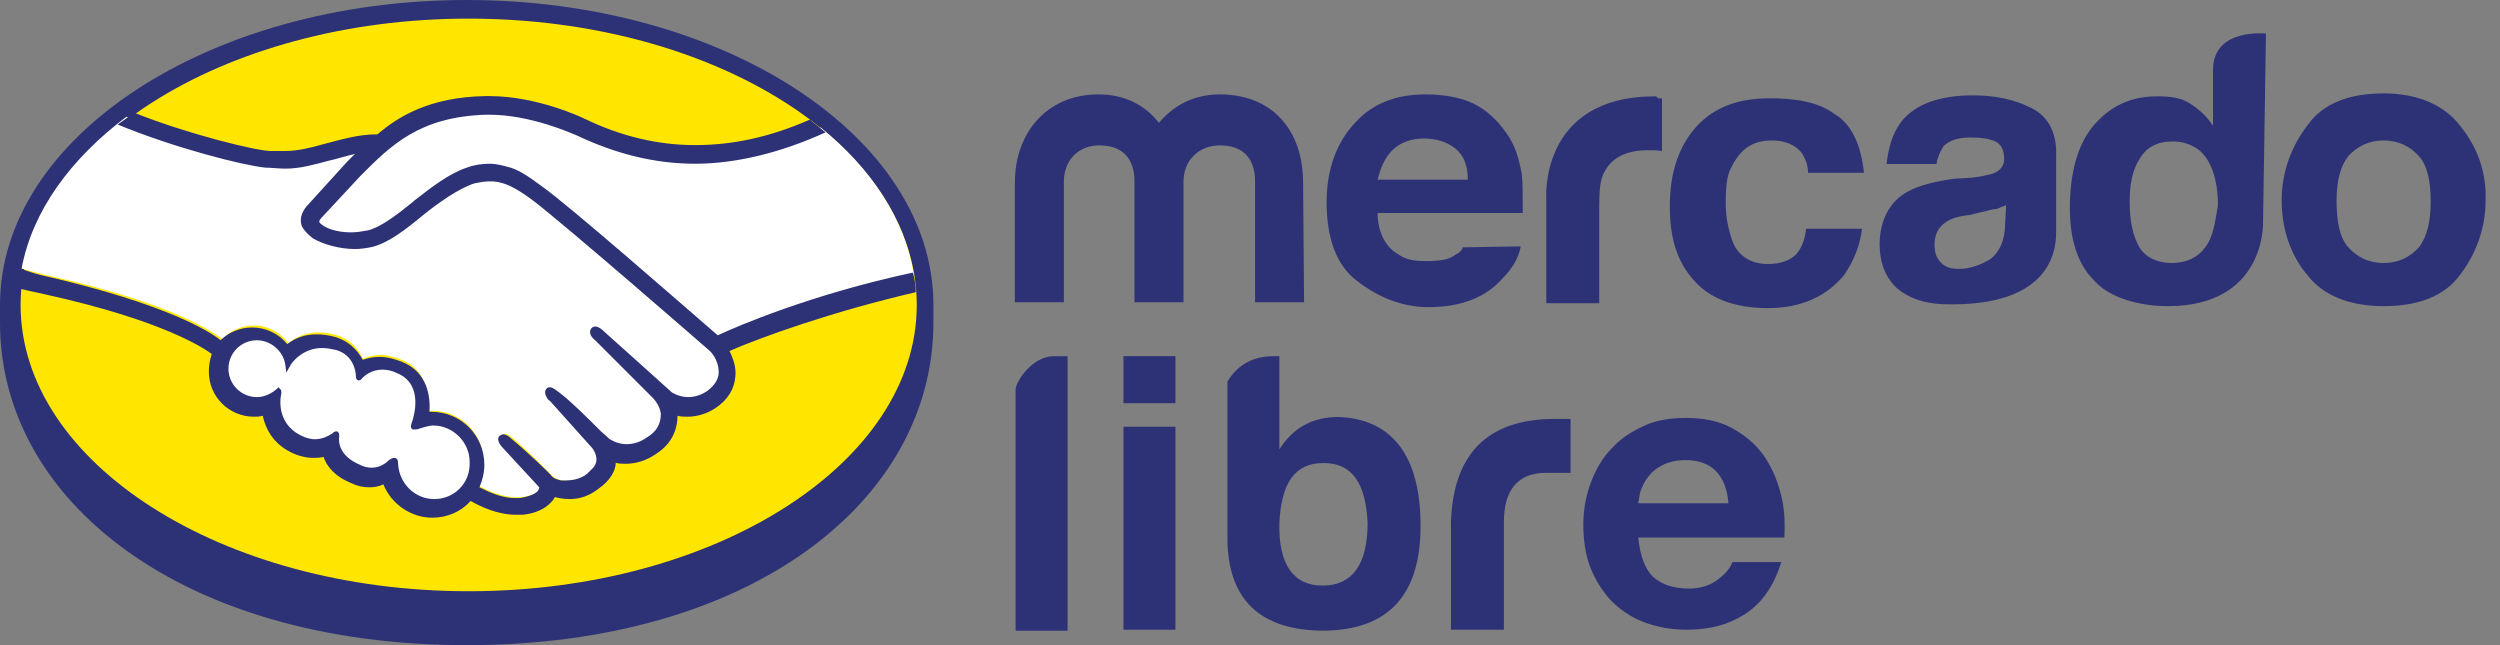 <svg width="155" height="40" viewBox="0 0 155 40" fill="none" xmlns="http://www.w3.org/2000/svg">
<rect x="0" y="0" width="155" height="40" fill="#808080" stroke="none"/>
<path d="M65.339 22.083H66.191V39.104H62.968V24.149C62.968 23.663 64.002 22.083 65.339 22.083ZM82.968 25.851C81.388 25.851 80.172 26.52 79.321 27.857V22.082H78.957C77.376 22.082 76.525 22.933 76.099 23.663V23.541V33.328C76.099 37.158 78.105 39.103 82.118 39.103C86.13 39.042 88.075 36.854 88.075 32.599C88.075 28.343 86.373 25.973 82.969 25.851L82.968 25.851ZM81.996 36.307C80.172 36.307 79.26 34.97 79.321 32.416C79.443 29.924 80.294 28.708 82.057 28.708C83.82 28.708 84.671 29.924 84.792 32.416C84.792 35.03 83.82 36.307 81.996 36.307ZM89.959 32.416C90.081 28.283 92.087 25.973 96.403 25.973H97.376V29.316H95.856C94.032 29.316 93.242 30.471 93.242 32.356V39.043H89.959V32.416ZM102.482 35.76C103.029 36.246 103.759 36.49 104.731 36.49C105.4 36.49 106.008 36.307 106.494 35.943C106.98 35.578 107.284 35.213 107.406 34.848H110.445C109.959 36.368 109.229 37.401 108.196 38.07C107.163 38.739 106.008 39.043 104.549 39.043C103.576 39.043 102.664 38.861 101.874 38.556C101.084 38.252 100.415 37.766 99.868 37.219C99.321 36.611 98.896 35.943 98.591 35.152C98.287 34.362 98.166 33.45 98.166 32.478C98.166 31.566 98.349 30.654 98.653 29.864C98.957 29.073 99.382 28.344 99.929 27.797C100.476 27.189 101.145 26.764 101.935 26.398C102.725 26.034 103.576 25.912 104.549 25.912C105.582 25.912 106.555 26.095 107.346 26.52C108.136 26.946 108.805 27.493 109.291 28.161C109.778 28.83 110.142 29.62 110.385 30.532C110.628 31.384 110.689 32.356 110.628 33.329H101.571C101.692 34.484 101.996 35.274 102.482 35.76L102.482 35.76ZM106.373 29.195C105.947 28.769 105.339 28.526 104.488 28.526C103.941 28.526 103.455 28.648 103.09 28.83C102.725 29.012 102.421 29.256 102.239 29.499C101.996 29.803 101.874 30.046 101.752 30.35C101.63 30.654 101.631 30.958 101.57 31.201H107.162C107.102 30.289 106.798 29.621 106.372 29.195L106.373 29.195ZM69.655 22.082H72.877V25H69.655V22.082ZM69.655 26.459H72.877V39.043H69.655V26.459ZM149.973 15.334C149.426 15.943 148.696 16.307 147.785 16.307C146.873 16.307 146.143 15.943 145.596 15.334C145.049 14.726 144.867 13.693 144.867 12.477C144.867 11.201 145.11 10.289 145.596 9.681C146.143 9.073 146.873 8.708 147.785 8.708C148.696 8.708 149.426 9.073 149.973 9.681C150.52 10.289 150.703 11.322 150.703 12.477C150.703 13.633 150.52 14.605 149.973 15.334ZM152.526 7.796C151.554 6.52 149.912 5.79 147.785 5.79C145.657 5.79 144.016 6.399 143.043 7.796C142.071 9.073 141.463 10.653 141.463 12.416C141.463 14.179 142.01 15.821 143.043 17.036C144.016 18.313 145.657 18.982 147.785 18.982C149.912 18.982 151.554 18.374 152.526 17.036C153.499 15.76 154.107 14.179 154.107 12.416C154.168 10.714 153.62 9.134 152.526 7.796ZM136.721 15.334C136.295 15.943 135.566 16.307 134.654 16.307C133.742 16.307 133.013 15.943 132.648 15.334C132.223 14.605 132.04 13.693 132.04 12.477C132.04 11.383 132.223 10.532 132.648 9.863C133.074 9.134 133.742 8.769 134.715 8.769C135.323 8.769 135.87 8.952 136.356 9.316C137.086 9.924 137.512 11.14 137.512 12.72C137.329 13.815 137.208 14.726 136.721 15.334H136.721ZM140.49 2.082C140.49 2.082 137.207 1.718 137.207 4.331V7.796C136.843 7.249 136.417 6.824 135.748 6.398C135.201 6.034 134.472 5.973 133.742 5.973C132.101 5.973 130.824 6.581 129.791 7.796C128.818 8.952 128.332 10.714 128.332 12.903C128.332 14.727 128.758 16.307 129.791 17.341C130.764 18.496 132.709 18.982 134.411 18.982C140.429 18.982 140.308 13.876 140.308 13.876L140.49 2.082H140.49ZM124.32 13.815C124.32 14.909 123.955 15.638 123.408 16.064C122.8 16.428 122.131 16.672 121.463 16.672C121.037 16.672 120.672 16.611 120.368 16.307C120.064 16.003 119.943 15.699 119.943 15.152C119.943 14.544 120.186 14.058 120.672 13.754C120.915 13.571 121.463 13.389 122.131 13.328L122.861 13.146C123.225 13.085 123.469 12.963 123.772 12.963C123.955 12.902 124.198 12.781 124.381 12.72L124.32 13.814V13.815ZM125.961 6.702C124.867 6.155 123.712 5.912 122.314 5.912C120.247 5.912 118.727 6.459 117.876 7.553C117.329 8.283 117.086 9.134 116.964 10.167H120.064C120.125 9.742 120.307 9.377 120.49 9.073C120.854 8.709 121.402 8.526 122.131 8.526C122.861 8.526 123.286 8.587 123.712 8.769C124.076 8.952 124.259 9.316 124.259 9.863C124.259 10.289 124.016 10.593 123.529 10.775C123.286 10.836 122.799 10.957 122.252 11.018L121.158 11.079C119.881 11.262 118.97 11.505 118.301 11.869C117.146 12.477 116.538 13.693 116.538 15.152C116.538 16.307 116.903 17.219 117.632 17.887C118.362 18.495 119.274 18.799 120.429 18.86C127.541 19.103 127.48 15.091 127.48 14.301V9.681C127.541 8.344 127.055 7.249 125.961 6.702M109.851 8.708C110.641 8.708 111.25 8.951 111.675 9.438C111.918 9.802 112.101 10.228 112.101 10.714H115.566C115.383 8.952 114.776 7.675 113.742 7.067C112.769 6.338 111.371 6.094 109.73 6.094C107.784 6.094 106.265 6.642 105.17 7.857C104.076 9.073 103.529 10.714 103.529 12.781C103.529 14.727 103.955 16.186 104.988 17.341C105.961 18.496 107.541 19.104 109.608 19.104C111.675 19.104 113.255 18.374 114.349 17.037C114.957 16.125 115.322 15.213 115.444 14.18H111.978C111.917 14.788 111.735 15.335 111.37 15.76C111.006 16.125 110.459 16.368 109.607 16.368C108.513 16.368 107.662 15.821 107.358 14.788C107.176 14.241 106.994 13.511 106.994 12.599C106.994 11.688 107.055 10.836 107.358 10.35C107.906 9.256 108.635 8.709 109.851 8.709M102.617 5.973C95.383 5.973 95.869 12.356 95.869 12.356V18.8H99.152V12.782C99.152 11.809 99.213 11.019 99.516 10.593C99.942 9.803 100.793 9.317 102.13 9.317H102.495C102.678 9.317 102.86 9.317 103.042 9.378V6.095H102.799C102.758 6.014 102.698 5.973 102.617 5.973M86.325 9.317C86.75 8.891 87.419 8.587 88.27 8.587C89 8.587 89.668 8.77 90.216 9.195C90.763 9.621 91.006 10.29 91.006 11.141H85.413C85.596 10.411 85.839 9.803 86.325 9.317ZM90.702 15.335C90.641 15.518 90.459 15.7 90.276 15.761C89.85 16.125 89.182 16.186 88.452 16.186C87.723 16.186 87.176 16.125 86.689 15.761C85.899 15.335 85.413 14.363 85.413 13.208H94.41C94.41 12.113 94.41 11.262 94.349 10.776C94.166 9.803 93.923 8.952 93.376 8.223C92.829 7.433 92.099 6.764 91.309 6.399C90.519 6.034 89.485 5.852 88.391 5.852C86.567 5.852 85.108 6.399 84.014 7.615C82.92 8.77 82.251 10.412 82.251 12.539C82.251 14.788 82.859 16.49 84.197 17.463C85.473 18.436 86.932 19.043 88.573 19.043C90.579 19.043 92.16 18.435 93.193 17.22C93.802 16.611 94.166 15.943 94.288 15.274L90.701 15.335H90.702ZM80.854 18.739H77.814V11.262C77.814 10.533 77.632 9.013 75.626 9.013C74.349 9.013 73.377 9.925 73.377 11.262V18.739H70.337V11.262C70.337 10.533 70.155 9.013 68.149 9.013C66.872 9.013 65.96 9.925 65.96 11.262V18.739H62.921V11.323C62.921 8.223 64.927 5.852 68.088 5.852C69.668 5.852 70.945 6.46 71.856 7.615C72.768 6.52 74.045 5.852 75.625 5.852C78.908 5.852 80.792 8.101 80.792 11.323L80.853 18.739H80.854ZM57.871 18.906C57.872 8.511 44.924 0 28.936 0C12.948 0 0 8.511 0 18.906V20C0 31.064 11.307 40 28.936 40C46.565 40 57.872 31.064 57.872 20V18.906H57.871Z" fill="#2D3277"/>
<path d="M56.839 18.906C56.839 28.693 44.377 36.656 29.058 36.656C13.739 36.656 1.277 28.693 1.277 18.906C1.277 9.119 13.739 1.155 29.058 1.155C44.377 1.155 56.839 9.119 56.839 18.906Z" fill="#FFE600"/>
<path d="M19.818 13.313C19.818 13.313 19.514 13.617 19.696 13.86C20.122 14.407 21.459 14.711 22.857 14.407C23.647 14.225 24.742 13.374 25.714 12.584C26.808 11.732 27.903 10.821 28.997 10.517C30.152 10.152 30.881 10.334 31.368 10.456C31.915 10.638 32.523 11.003 33.556 11.732C35.441 13.131 43.1 19.817 44.438 20.972C45.471 20.486 50.213 18.48 56.656 17.021C56.109 13.617 54.042 10.456 50.881 7.903C46.504 9.726 41.094 10.699 35.805 8.146C35.805 8.146 32.948 6.808 30.091 6.869C25.897 6.99 24.134 8.753 22.189 10.699L19.818 13.313V13.313Z" fill="white"/>
<path d="M44.134 21.702C44.073 21.641 35.137 13.86 33.131 12.34C31.976 11.489 31.307 11.246 30.638 11.124C30.273 11.063 29.787 11.124 29.422 11.246C28.511 11.489 27.234 12.34 26.14 13.191C24.985 14.103 23.951 14.954 22.979 15.137C21.702 15.441 20.182 15.076 19.514 14.589C19.209 14.407 19.027 14.164 18.905 13.921C18.662 13.313 19.148 12.827 19.209 12.766L21.641 10.091L22.492 9.24C21.702 9.361 20.972 9.544 20.243 9.726C19.331 9.97 18.48 10.213 17.629 10.213C17.264 10.213 15.319 9.909 14.954 9.787C12.705 9.179 10.76 8.572 7.842 7.234C4.377 9.848 2.006 13.07 1.338 16.656C1.824 16.778 2.675 17.021 2.979 17.082C10.882 18.845 13.313 20.669 13.8 21.033C14.286 20.486 14.955 20.182 15.745 20.182C16.596 20.182 17.386 20.608 17.872 21.276C18.298 20.912 18.967 20.608 19.757 20.608C20.122 20.608 20.486 20.669 20.912 20.79C21.824 21.094 22.249 21.702 22.492 22.249C22.797 22.128 23.161 22.006 23.587 22.006C24.012 22.006 24.438 22.128 24.924 22.31C26.383 22.918 26.626 24.377 26.504 25.471H26.808C28.571 25.471 29.97 26.869 29.97 28.632C29.97 29.179 29.848 29.666 29.605 30.091C30.091 30.334 31.246 30.942 32.34 30.821C33.192 30.699 33.496 30.456 33.617 30.274C33.678 30.152 33.8 30.03 33.678 29.909L31.429 27.416C31.429 27.416 31.064 27.052 31.186 26.93C31.308 26.808 31.551 26.991 31.733 27.113C32.888 28.085 34.226 29.483 34.226 29.483C34.226 29.483 34.347 29.666 34.834 29.787C35.259 29.848 36.049 29.787 36.596 29.362C36.718 29.24 36.901 29.119 36.961 28.997C37.508 28.268 36.9 27.538 36.9 27.538L34.286 24.62C34.286 24.62 33.922 24.256 34.043 24.134C34.165 24.012 34.408 24.195 34.59 24.316C35.441 24.985 36.596 26.201 37.69 27.295C37.933 27.477 38.906 28.085 40.183 27.234C40.973 26.687 41.156 26.079 41.095 25.593C41.034 24.985 40.547 24.498 40.547 24.498L37.022 20.912C37.022 20.912 36.657 20.608 36.779 20.425C36.9 20.304 37.143 20.486 37.326 20.608C38.481 21.58 41.52 24.377 41.52 24.377C41.581 24.377 42.614 25.167 43.952 24.316C44.438 24.012 44.742 23.586 44.742 23.039C44.803 22.249 44.134 21.702 44.134 21.702V21.702Z" fill="white"/>
<path d="M26.93 26.261C26.383 26.261 25.775 26.565 25.714 26.565C25.654 26.565 25.714 26.322 25.775 26.201C25.836 26.079 26.565 23.891 24.802 23.101C23.465 22.492 22.614 23.162 22.371 23.465C22.31 23.526 22.25 23.526 22.25 23.465C22.25 23.101 22.067 22.006 20.851 21.641C19.149 21.094 18.116 22.31 17.812 22.736C17.69 21.763 16.9 21.033 15.866 21.033C14.772 21.033 13.921 21.884 13.921 22.979C13.921 24.073 14.772 24.924 15.866 24.924C16.413 24.924 16.839 24.742 17.204 24.377V24.438C17.143 24.924 16.96 26.687 18.784 27.356C19.514 27.66 20.121 27.417 20.668 27.052C20.851 26.93 20.851 26.991 20.851 27.113C20.79 27.538 20.851 28.511 22.249 29.058C23.282 29.484 23.89 29.058 24.255 28.694C24.438 28.511 24.498 28.572 24.498 28.815C24.559 30.092 25.653 31.125 26.93 31.125C28.206 31.125 29.361 30.031 29.361 28.694C29.361 27.356 28.267 26.262 26.93 26.262L26.93 26.261Z" fill="white"/>
<path d="M44.499 20.79C41.763 18.419 35.441 12.888 33.678 11.611C32.705 10.881 32.037 10.456 31.429 10.334C31.186 10.273 30.821 10.152 30.335 10.152C29.909 10.152 29.423 10.213 28.936 10.395C27.842 10.759 26.748 11.611 25.654 12.462L25.593 12.523C24.62 13.313 23.587 14.103 22.796 14.286C22.432 14.346 22.128 14.407 21.763 14.407C20.912 14.407 20.122 14.164 19.818 13.799C19.757 13.738 19.818 13.617 19.939 13.495L22.371 10.881C24.255 8.996 26.018 7.234 30.152 7.112H30.334C32.887 7.112 35.441 8.267 35.744 8.389C38.176 9.544 40.608 10.152 43.1 10.152C45.592 10.152 48.389 9.483 51.185 8.206C50.881 7.963 50.516 7.659 50.212 7.416C47.72 8.51 45.41 8.996 43.1 8.996C40.79 8.996 38.48 8.449 36.231 7.355C36.109 7.294 33.312 5.957 30.334 5.957H30.091C26.626 6.018 24.681 7.234 23.404 8.328C22.127 8.328 21.033 8.692 20.06 8.936C19.209 9.179 18.419 9.361 17.689 9.361H16.778C15.927 9.361 11.671 8.328 8.328 6.991C7.963 7.234 7.659 7.477 7.295 7.72C10.82 9.179 15.137 10.273 16.474 10.395C16.839 10.395 17.264 10.456 17.69 10.456C18.602 10.456 19.453 10.213 20.364 9.969C20.912 9.848 21.459 9.665 22.006 9.544L21.519 10.03L19.088 12.705C18.905 12.887 18.48 13.434 18.723 14.042C18.845 14.285 19.088 14.528 19.392 14.772C20 15.136 21.033 15.44 22.006 15.44C22.37 15.44 22.735 15.379 23.039 15.319C24.072 15.076 25.166 14.225 26.261 13.313C27.173 12.583 28.45 11.671 29.422 11.367C29.726 11.306 30.03 11.246 30.334 11.246H30.577C31.246 11.307 31.854 11.55 33.008 12.401C35.014 13.921 43.951 21.702 44.012 21.763C44.012 21.763 44.559 22.249 44.559 23.1C44.559 23.526 44.255 23.951 43.829 24.255C43.465 24.498 43.039 24.62 42.674 24.62C42.066 24.62 41.641 24.316 41.641 24.316C41.641 24.316 38.541 21.519 37.446 20.547C37.264 20.365 37.082 20.243 36.899 20.243C36.778 20.243 36.717 20.304 36.656 20.365C36.474 20.608 36.656 20.912 36.899 21.094L40.486 24.681C40.486 24.681 40.911 25.107 40.972 25.654C40.972 26.262 40.729 26.748 40.121 27.112C39.696 27.416 39.27 27.538 38.845 27.538C38.297 27.538 37.933 27.295 37.811 27.234L37.264 26.747C36.352 25.836 35.38 24.863 34.65 24.316C34.468 24.194 34.286 24.012 34.103 24.012C34.042 24.012 33.921 24.012 33.86 24.133C33.799 24.194 33.739 24.377 33.921 24.681C33.982 24.802 34.103 24.863 34.103 24.863L36.718 27.781C36.718 27.781 37.265 28.45 36.778 28.997L36.657 29.118L36.414 29.361C35.988 29.726 35.38 29.787 35.137 29.787H34.773C34.529 29.726 34.347 29.666 34.225 29.544C34.104 29.361 32.767 28.085 31.672 27.173C31.551 27.052 31.368 26.93 31.186 26.93C31.125 26.93 31.003 26.991 30.943 27.052C30.76 27.295 31.064 27.66 31.186 27.781L33.435 30.213C33.435 30.213 33.435 30.274 33.374 30.395C33.313 30.517 33.009 30.76 32.219 30.882H31.915C31.064 30.882 30.212 30.456 29.726 30.213C29.909 29.787 30.03 29.301 30.03 28.815C30.03 26.991 28.571 25.532 26.748 25.532H26.626C26.687 24.681 26.565 23.101 24.924 22.432C24.437 22.249 24.012 22.128 23.526 22.128C23.161 22.128 22.857 22.189 22.492 22.31C22.128 21.642 21.581 21.155 20.851 20.912C20.425 20.791 20.061 20.73 19.635 20.73C18.966 20.73 18.358 20.912 17.811 21.338C17.277 20.679 16.471 20.299 15.623 20.304C14.893 20.304 14.164 20.608 13.678 21.095C13.009 20.547 10.273 18.846 2.918 17.143C2.553 17.082 1.763 16.839 1.276 16.657C1.216 17.021 1.155 17.447 1.094 17.872C1.094 17.872 2.431 18.177 2.735 18.237C10.212 19.878 12.705 21.641 13.13 21.945C13.009 22.31 12.948 22.675 12.948 23.04C12.948 24.62 14.225 25.836 15.744 25.836C15.927 25.836 16.109 25.836 16.291 25.775C16.535 26.93 17.264 27.781 18.419 28.207C18.784 28.328 19.088 28.389 19.392 28.389C19.574 28.389 19.817 28.389 20.06 28.328C20.243 28.875 20.729 29.544 21.823 29.97C22.188 30.152 22.553 30.213 22.918 30.213C23.221 30.213 23.526 30.152 23.769 30.03C24.255 31.246 25.471 32.097 26.808 32.097C27.72 32.097 28.571 31.732 29.179 31.064C29.726 31.368 30.82 31.915 31.976 31.915H32.401C33.556 31.793 34.042 31.307 34.286 31.003C34.346 30.942 34.346 30.882 34.407 30.821C34.65 30.882 34.954 30.942 35.319 30.942C35.927 30.942 36.535 30.76 37.143 30.274C37.751 29.848 38.176 29.24 38.176 28.693C38.358 28.754 38.602 28.754 38.784 28.754C39.392 28.754 40.061 28.572 40.668 28.146C41.824 27.416 42.006 26.383 42.006 25.775C42.188 25.836 42.431 25.836 42.614 25.836C43.222 25.836 43.83 25.654 44.377 25.289C45.106 24.802 45.532 24.134 45.592 23.344C45.653 22.797 45.471 22.249 45.228 21.763C47.173 20.912 51.55 19.332 56.778 18.116C56.778 17.69 56.717 17.326 56.596 16.9C50.334 18.238 45.653 20.244 44.498 20.791L44.499 20.79ZM26.93 30.942C25.714 30.942 24.742 29.97 24.681 28.754C24.681 28.632 24.681 28.389 24.438 28.389C24.316 28.389 24.256 28.45 24.134 28.511C23.891 28.754 23.526 28.997 23.04 28.997C22.797 28.997 22.553 28.936 22.31 28.815C21.033 28.268 20.973 27.416 21.033 27.052C21.033 26.93 21.033 26.869 20.973 26.809L20.912 26.748H20.851C20.79 26.748 20.729 26.748 20.608 26.869C20.243 27.112 19.878 27.234 19.513 27.234C19.331 27.234 19.088 27.173 18.905 27.112C17.203 26.444 17.325 24.863 17.446 24.377C17.446 24.255 17.446 24.194 17.385 24.134L17.264 24.012L17.142 24.134C16.778 24.438 16.352 24.62 15.927 24.62C14.954 24.62 14.164 23.83 14.164 22.858C14.164 21.885 14.954 21.095 15.927 21.095C16.778 21.095 17.568 21.763 17.689 22.614L17.75 23.101L17.994 22.675C17.994 22.614 18.723 21.52 20.06 21.581C20.303 21.581 20.547 21.642 20.851 21.703C21.884 22.007 22.066 22.979 22.066 23.344C22.066 23.587 22.249 23.587 22.249 23.587C22.31 23.587 22.431 23.526 22.431 23.465C22.614 23.283 23.039 22.918 23.708 22.918C24.012 22.918 24.316 22.979 24.681 23.162C26.322 23.891 25.592 25.958 25.592 26.019C25.471 26.383 25.41 26.505 25.592 26.627H25.714C25.775 26.627 25.896 26.627 26.018 26.566C26.261 26.505 26.565 26.383 26.869 26.383C28.085 26.383 29.118 27.416 29.118 28.632C29.179 29.97 28.145 30.942 26.93 30.942H26.93Z" fill="#2D3277"/>
</svg>
